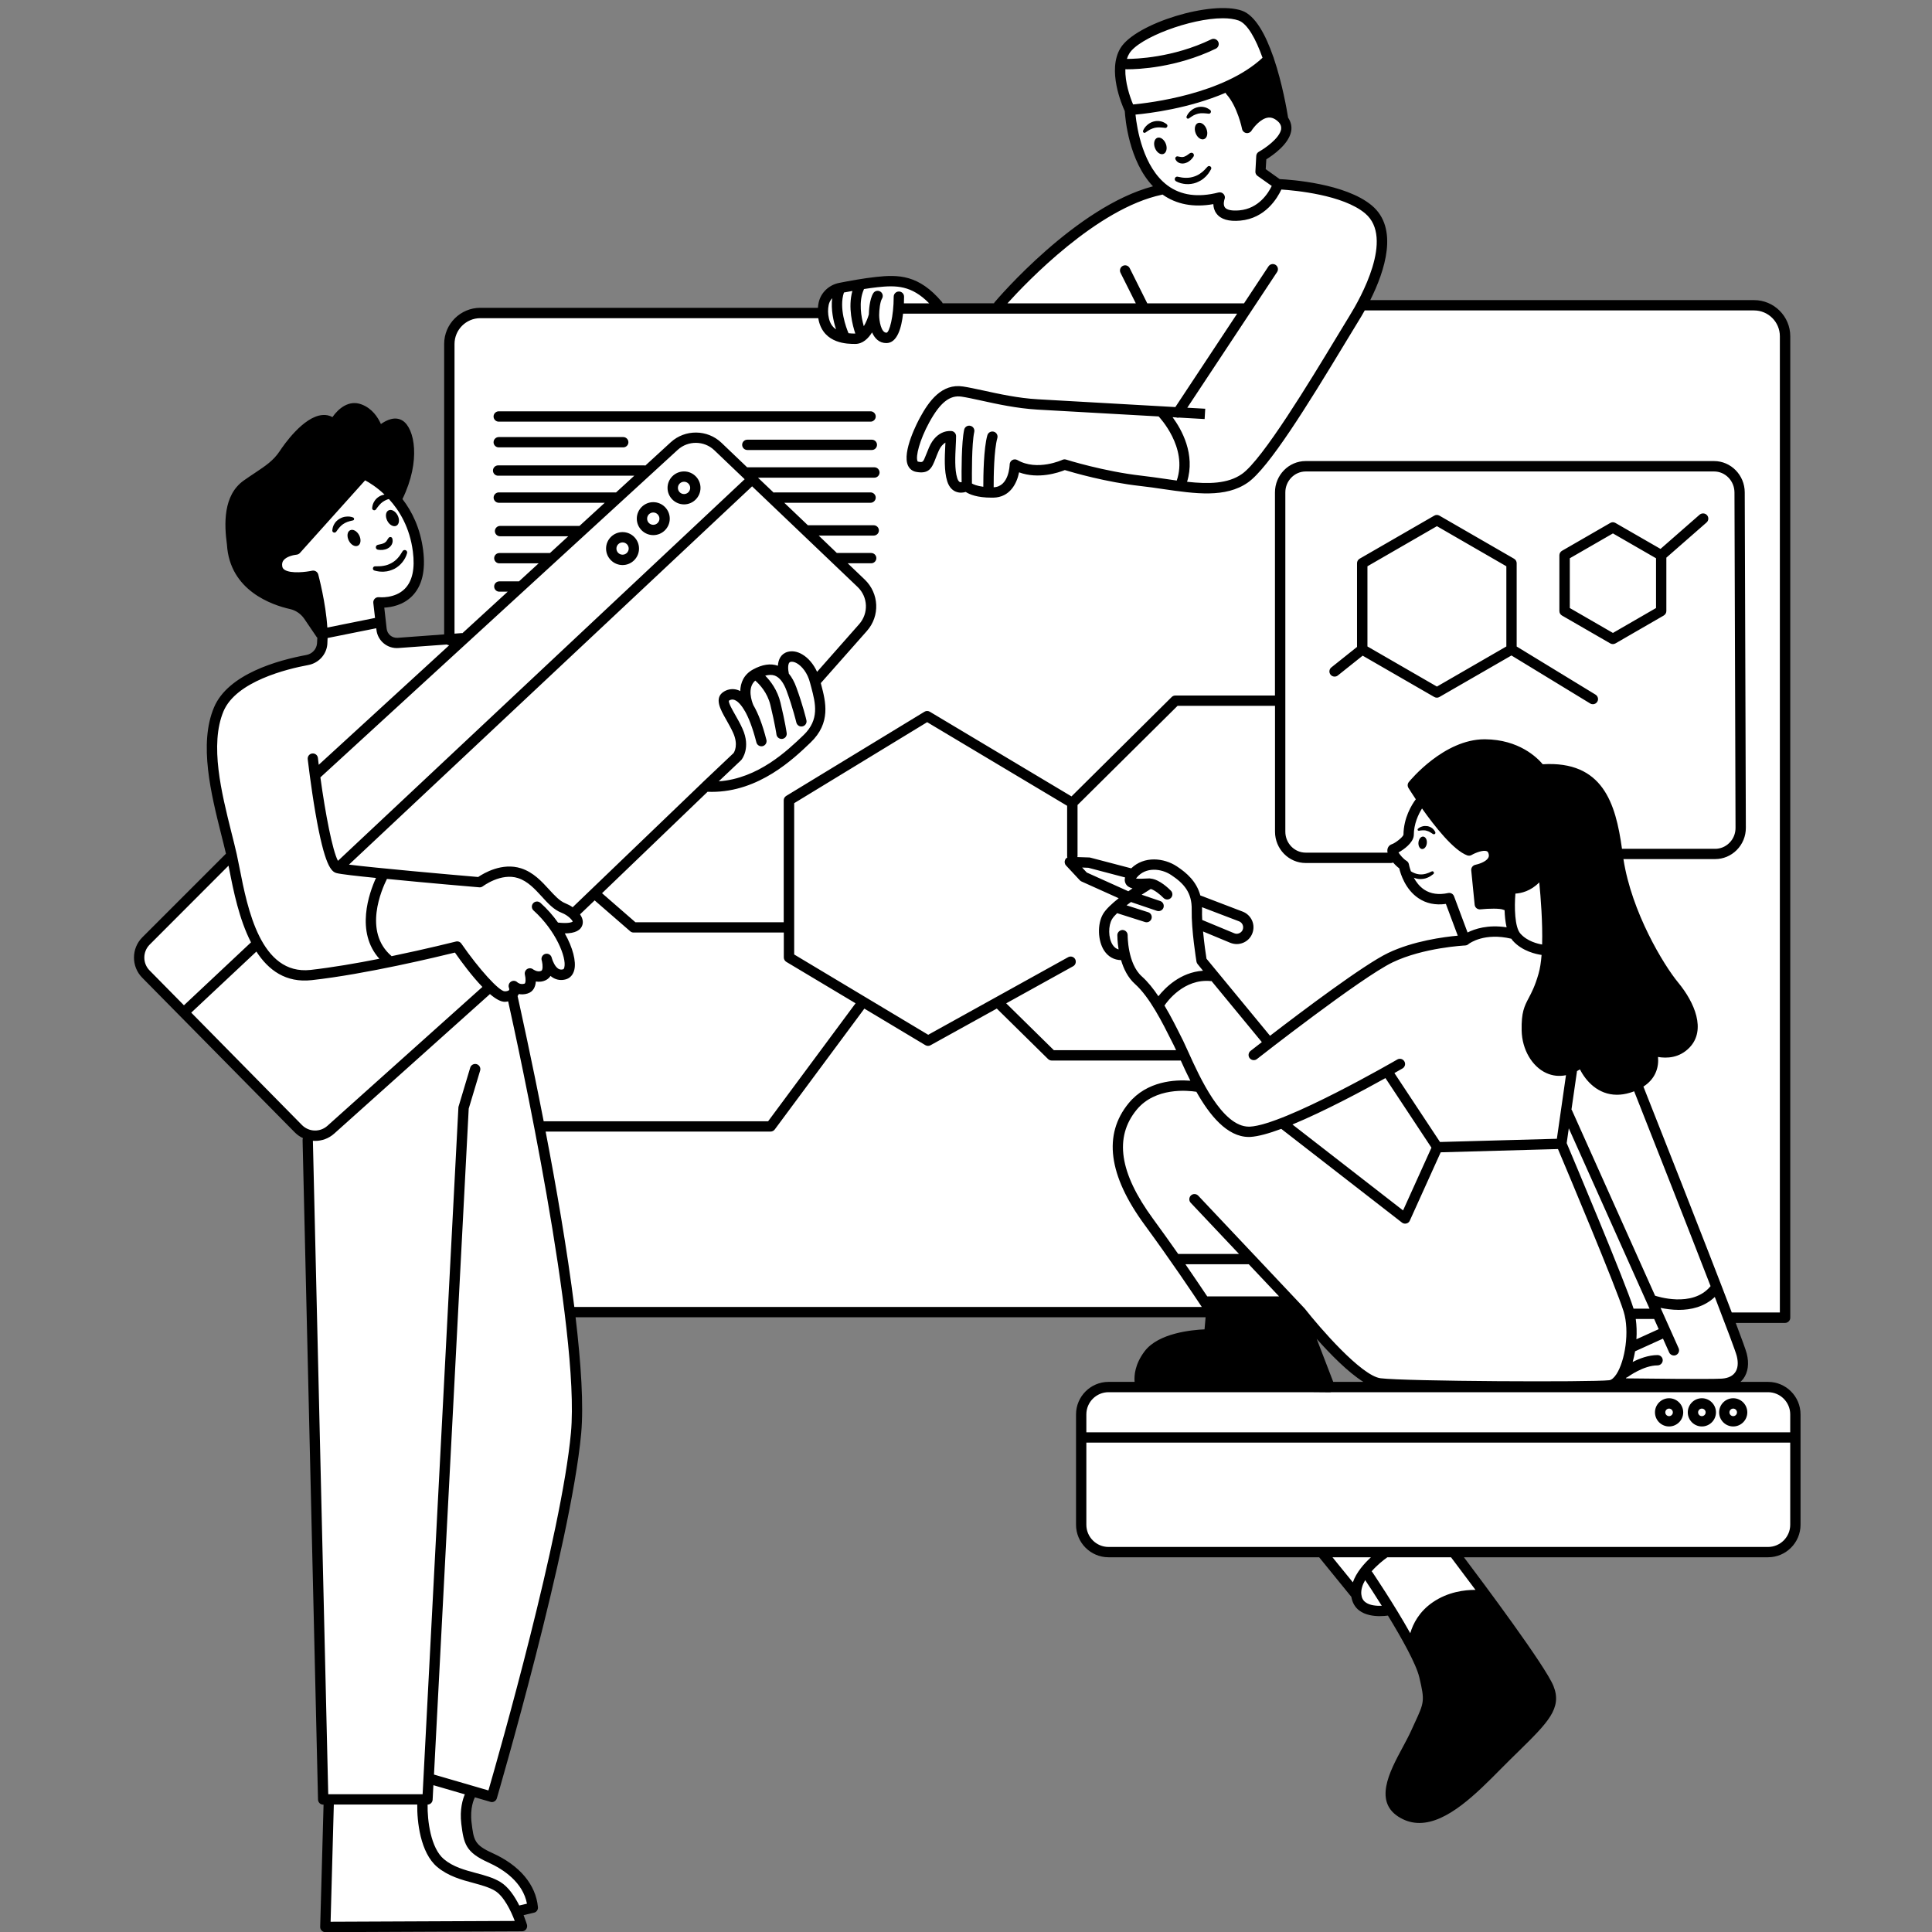 <svg xmlns="http://www.w3.org/2000/svg" xmlns:xlink="http://www.w3.org/1999/xlink" width="200" viewBox="0 0 150 150" height="200" preserveAspectRatio="xMidYMid meet"><rect x="0" y="0" width="150" height="150" fill="#808080" stroke="none"/><defs><clipPath id="0de4e9db5f"><path d="M 16 1 L 139.84 1 L 139.84 150 L 16 150 Z M 16 1 " clip-rule="nonzero"></path></clipPath><clipPath id="b4f1e8d736"><path d="M 10.09 0 L 139.84 0 L 139.84 150 L 10.09 150 Z M 10.09 0 " clip-rule="nonzero"></path></clipPath></defs><path fill="#ffffff" d="M 138.344 24.883 C 138.344 24.535 138.062 24.258 137.719 24.258 L 137.438 24.258 C 137.059 23.887 136.543 23.66 135.977 23.66 L 69.855 24.195 C 69.883 23.988 69.891 23.852 69.891 23.852 L 73.004 23.785 C 73.004 23.785 72.484 22.617 71.059 22.227 C 69.633 21.836 65.09 21.836 64.312 22.809 C 64.312 22.809 63.914 23.52 63.887 24.238 L 61.984 24.254 L 37.855 24.254 C 36.129 24.254 34.73 25.652 34.73 27.379 L 34.73 50.699 L 24.516 60.062 C 24.516 60.062 25.438 64.344 25.684 65.707 C 25.926 67.07 26.559 67.312 26.559 67.312 L 34.73 68.188 L 34.73 68.375 L 29.863 67.828 C 29.863 67.828 28.957 69.969 28.957 71.395 C 28.957 72.82 30.254 74.574 30.254 74.574 L 34.73 73.613 L 34.73 73.652 C 33.402 74.02 30.402 74.824 29.281 74.898 C 27.82 74.996 25.52 76.293 23.312 75.547 C 21.105 74.801 20.035 74.121 19.16 71.395 C 18.281 68.672 17.797 66.82 17.797 66.82 L 11.086 73.543 C 11.086 73.543 10.695 74.711 11.574 75.684 C 12.449 76.656 23.152 87.555 23.152 87.555 C 23.152 87.555 24.031 88.527 25.59 87.75 C 25.922 87.582 26.688 86.984 27.684 86.145 C 26.801 87.152 25.156 88.742 23.836 88.336 L 25.102 139.91 L 32.793 139.812 L 33.184 138.062 L 38.34 139.328 C 38.34 139.328 44.273 117.043 44.566 112.859 C 44.859 108.676 45.148 106.094 44.273 102.105 C 44.262 102.062 44.254 102.008 44.242 101.961 L 101.109 101.961 C 102.141 103.297 104.906 106.77 105.898 107.086 C 107.129 107.477 119.066 107.668 119.066 107.668 L 125.621 107.277 L 126.77 102.672 C 126.82 103.512 126.855 104.926 126.594 105.461 C 126.203 106.238 125.621 107.277 125.621 107.277 L 134.312 107.406 C 134.312 107.406 135.676 106.824 135.414 105.785 C 135.266 105.195 134.664 103.402 134.164 101.957 L 138.348 101.957 L 138.348 24.883 Z M 126.719 102.02 C 126.719 102.02 126.738 102.227 126.758 102.543 L 126.527 101.953 L 128.602 101.953 Z M 21.398 43.961 C 21.594 42.695 22.957 42.598 22.957 42.598 L 28.312 36.855 C 28.312 36.855 31.426 38.945 32.152 40.699 C 32.883 42.449 32.883 44.883 31.91 45.758 C 30.938 46.633 29.234 46.73 29.234 46.73 L 29.578 48.43 L 25.004 49.109 L 24.32 44.633 C 24.32 44.641 21.207 45.227 21.398 43.961 Z M 87.73 8.934 L 95.648 6.922 L 96.816 9.516 L 97.789 9.062 C 97.789 9.062 99.348 8.348 99.801 9.645 C 100.254 10.941 97.727 12.238 97.727 12.238 L 97.855 13.406 L 99.348 14.508 C 99.348 14.508 98.441 16.129 96.43 16.582 C 94.418 17.035 94.289 15.543 94.289 15.543 C 87.73 16.133 87.73 8.934 87.73 8.934 Z M 113.223 120.57 L 118.738 128.684 C 118.738 128.684 117.766 128.293 116.398 129.008 C 115.035 129.723 115.297 131.797 115.297 131.797 C 115.297 131.797 114.129 134.262 112.703 135.816 C 111.277 137.375 110.691 137.699 110.172 137.309 C 109.652 136.918 109.457 135.426 109.457 135.426 L 110.754 132.508 L 110.301 128.68 L 107.875 125.145 C 107.668 125.172 107.223 125.195 106.344 125.113 C 104.98 124.984 105.305 123.426 105.305 123.426 L 102.906 120.828 L 107.512 120.699 Z M 113.223 120.57 " fill-opacity="1" fill-rule="evenodd"></path><g clip-path="url(#0de4e9db5f)"><path fill="#ffffff" d="M 25.004 49.117 L 29.578 48.438 C 29.578 48.438 29.805 49.863 30.844 49.863 C 31.883 49.863 35.902 49.41 35.902 49.41 L 24.746 59.918 C 24.746 59.918 25.133 66.797 25.914 67.188 C 26.691 67.578 29.871 67.836 29.871 67.836 C 29.871 67.836 28.184 70.496 28.832 71.855 C 29.48 73.215 30.258 74.578 30.258 74.578 C 30.258 74.578 25.523 75.941 23.316 75.551 C 21.109 75.16 20.199 74.383 18.641 69.453 C 17.082 64.523 16.176 59.594 16.566 57.777 C 16.957 55.957 17.148 53.754 18.578 52.973 C 20.008 52.191 24.16 51.09 24.16 51.09 C 24.16 51.09 25.719 50.578 25.004 49.117 Z M 25.395 149.535 L 40.477 149.34 L 40.086 148.465 L 41.547 148.074 C 41.547 148.074 40.77 146.129 39.895 145.352 C 39.02 144.574 37.363 143.891 36.488 142.727 C 35.613 141.559 36.391 139.125 36.391 139.125 L 33.18 138.055 L 32.789 139.805 L 25.586 139.805 Z M 139.527 118.625 L 139.527 109.805 C 139.527 108.641 138.582 107.695 137.418 107.695 L 85.879 107.695 C 84.715 107.695 83.77 108.641 83.77 109.805 L 83.77 118.625 C 83.77 119.789 84.715 120.734 85.879 120.734 L 137.418 120.734 C 138.586 120.734 139.527 119.789 139.527 118.625 Z M 96.879 23.852 L 91.82 31.766 L 90.523 32.156 C 90.523 32.156 91.238 33.387 91.887 34.75 C 92.535 36.113 91.691 37.797 91.691 37.797 C 91.691 37.797 92.598 38.25 95.195 37.668 C 97.789 37.086 98.762 35.008 98.762 35.008 C 98.762 35.008 107.129 20.863 107.453 19.695 C 107.777 18.527 107.258 16.516 105.441 15.609 C 103.625 14.703 99.344 14.508 99.344 14.508 C 99.344 14.508 98.242 16 96.426 16.582 C 94.609 17.164 94.738 15.285 94.738 15.285 C 94.738 15.285 94.738 15.285 93.57 15.48 C 92.402 15.676 89.742 14.637 89.742 14.637 C 89.742 14.637 87.73 15.352 85.395 16.844 C 83.055 18.336 77.219 23.848 77.219 23.848 L 96.879 23.848 Z M 86.953 4.652 C 86.953 4.652 87.277 7.699 87.668 8.48 C 88.055 9.262 95.711 6.73 97.266 5.625 C 98.824 4.523 98.238 3.742 98.238 3.742 L 96.551 1.277 C 96.555 1.277 89.875 0.242 86.953 4.652 Z M 61.266 62.32 L 61.523 74.383 L 72.031 80.738 L 83.188 74.641 L 83.188 62.316 L 71.902 55.438 Z M 121.594 43.117 L 121.465 47.008 L 125.355 49.73 L 128.859 47.266 L 128.988 42.855 L 125.355 40.91 Z M 121.594 43.117 " fill-opacity="1" fill-rule="evenodd"></path></g><path fill="#000000" d="M 31.719 34.719 C 32.109 36.859 30.844 38.609 30.844 38.609 L 28.312 36.859 L 22.957 42.602 C 22.957 42.602 21.305 42.602 21.398 43.965 C 21.496 45.328 24.32 44.645 24.32 44.645 L 24.902 46.785 C 24.902 46.785 25.484 50.676 24.609 48.828 C 23.734 46.98 23.637 47.758 21.98 46.883 C 20.328 46.008 19.062 44.84 18.188 43.188 C 17.309 41.535 18.285 38.422 18.285 38.422 C 18.285 38.422 19.746 37.254 21.008 36.281 C 22.27 35.309 23.148 33.555 24.219 32.973 C 25.289 32.387 25.969 32.777 25.969 32.777 C 25.969 32.777 26.551 31.703 27.816 31.898 C 29.082 32.094 29.664 33.262 29.664 33.262 C 30.258 32.578 31.328 32.578 31.719 34.719 Z M 99.344 8.934 C 100.121 9.453 98.566 4.781 98.566 4.781 L 95.129 6.727 L 96.816 9.516 C 96.812 9.516 98.566 8.414 99.344 8.934 Z M 130.676 77.305 C 129.637 75.617 127.238 72.57 126.523 70.105 C 125.809 67.641 125.422 64.398 124.902 62.906 C 124.383 61.414 122.695 59.336 119.973 59.66 C 119.973 59.66 114 54.73 109.914 61.281 C 109.914 61.281 112.832 65.824 113.934 65.891 C 115.035 65.957 115.621 65.566 115.879 66.086 C 116.141 66.605 114.711 67.512 114.711 67.512 L 114.973 70.172 L 116.984 70.172 L 117.504 69.133 C 117.504 69.133 119.711 68.355 119.902 67.77 C 119.902 67.77 120.484 71.922 120.227 73.996 C 119.969 76.07 118.93 77.109 118.734 78.277 C 118.539 79.445 118.539 82.625 120.227 82.816 C 121.914 83.012 122.625 82.363 122.625 82.363 C 122.625 82.363 123.922 85.348 126.387 84.57 C 128.852 83.793 128.27 81.523 128.27 81.523 C 128.27 81.523 128.789 82.625 130.344 81.266 C 131.898 79.906 131.715 78.992 130.676 77.305 Z M 93.895 101.047 L 93.766 103.641 C 93.766 103.641 88.574 103.445 88.25 107.145 C 88.25 107.273 90.328 107.598 92.273 107.727 C 94.219 107.855 103.301 107.727 103.301 107.727 L 100.707 101.242 Z M 115.688 123.848 C 110.336 123.168 109.656 127.742 109.656 127.742 C 109.656 127.742 110.922 129.688 110.824 131.633 C 110.727 133.578 109.461 135.426 109.461 135.426 L 109.742 137.172 C 109.547 136.66 109.527 136.008 109.527 136.008 C 109.527 136.008 108.488 137.371 108.102 138.926 C 107.711 140.484 108.879 141.133 110.824 141.066 C 112.77 141 115.172 138.277 115.172 138.277 L 120.555 132.051 C 120.555 132.051 119.84 130.301 119.453 129.652 Z M 115.688 123.848 " fill-opacity="1" fill-rule="evenodd"></path><g clip-path="url(#b4f1e8d736)"><path fill="#000000" d="M 38.32 32.336 C 38.32 32.117 38.504 31.934 38.723 31.934 L 67.59 31.934 C 67.809 31.934 67.992 32.117 67.992 32.336 C 67.992 32.555 67.809 32.738 67.59 32.738 L 38.723 32.738 C 38.5 32.738 38.32 32.555 38.32 32.336 Z M 38.723 34.734 L 48.387 34.734 C 48.609 34.734 48.789 34.555 48.789 34.336 C 48.789 34.113 48.609 33.934 48.387 33.934 L 38.723 33.934 C 38.504 33.934 38.32 34.113 38.32 34.336 C 38.32 34.555 38.5 34.734 38.723 34.734 Z M 67.691 34.137 L 58.023 34.137 C 57.801 34.137 57.621 34.316 57.621 34.535 C 57.621 34.758 57.801 34.938 58.023 34.938 L 67.691 34.938 C 67.91 34.938 68.09 34.758 68.09 34.535 C 68.09 34.316 67.91 34.137 67.691 34.137 Z M 139.793 109.812 L 139.793 118.383 C 139.793 119.773 138.66 120.906 137.27 120.906 L 113.66 120.906 C 115.176 122.918 120.004 129.375 120.613 130.906 C 121.305 132.629 120.164 133.75 117.895 135.98 C 117.477 136.387 117.02 136.836 116.527 137.336 C 114.637 139.246 112.371 141.535 110.199 141.535 C 109.707 141.535 109.223 141.418 108.746 141.152 C 106.598 139.961 107.867 137.586 108.891 135.684 C 109.145 135.211 109.387 134.762 109.578 134.336 L 109.832 133.781 C 110.582 132.16 110.625 132.062 110.199 130.242 C 109.953 129.18 108.805 127.152 107.758 125.434 C 107.602 125.453 107.379 125.477 107.125 125.477 C 106.629 125.477 106.004 125.391 105.535 125.043 C 105.199 124.789 104.992 124.422 104.918 123.98 L 102.418 120.906 L 86.066 120.906 C 84.676 120.906 83.543 119.773 83.543 118.383 L 83.543 109.812 C 83.543 108.422 84.676 107.289 86.066 107.289 L 88.09 107.289 C 88.047 106.801 88.113 105.91 88.867 104.914 C 89.941 103.492 92.543 103.254 93.52 103.211 L 93.602 102.273 L 44.688 102.273 C 45.113 105.879 45.324 109.105 45.121 111.312 C 44.324 119.953 38.629 139.426 38.574 139.625 C 38.52 139.797 38.359 139.914 38.188 139.914 C 38.152 139.914 38.113 139.91 38.078 139.895 L 36.871 139.543 C 36.805 139.672 36.473 140.375 36.613 141.512 C 36.781 142.871 36.824 143.234 38.23 143.871 C 40.348 144.828 41.602 146.32 41.766 148.074 C 41.785 148.273 41.656 148.457 41.461 148.5 L 40.652 148.691 C 40.812 149.102 40.902 149.398 40.914 149.434 C 40.945 149.555 40.922 149.684 40.848 149.785 C 40.773 149.887 40.656 149.945 40.527 149.945 L 25.262 150.012 C 25.152 150.012 25.047 149.969 24.973 149.887 C 24.898 149.812 24.855 149.707 24.859 149.598 L 25.121 140.113 L 25.094 140.113 C 24.875 140.113 24.699 139.938 24.691 139.723 L 23.492 88.52 C 23.492 88.465 23.504 88.414 23.52 88.363 C 23.289 88.258 23.074 88.105 22.887 87.918 L 11.043 75.91 C 10.184 75.043 10.191 73.633 11.051 72.773 L 17.543 66.281 C 17.434 65.809 17.309 65.316 17.18 64.805 C 16.395 61.668 15.414 57.758 16.617 54.918 C 17.707 52.332 21.578 51.258 23.789 50.852 C 24.238 50.766 24.578 50.402 24.613 49.957 C 24.625 49.816 24.633 49.668 24.637 49.516 C 24.617 49.496 24.605 49.484 24.59 49.465 L 23.629 48.051 C 23.363 47.66 22.969 47.391 22.527 47.289 C 21.125 46.977 17.84 45.863 17.621 42.293 C 17.406 40.723 17.305 38.457 18.922 37.309 C 19.227 37.094 19.512 36.902 19.777 36.727 C 20.621 36.164 21.23 35.762 21.723 35.016 C 22.016 34.57 23.547 32.344 25.031 32.223 C 25.312 32.195 25.574 32.254 25.812 32.383 C 26.273 31.723 27.082 31.031 28.059 31.395 C 28.895 31.703 29.344 32.406 29.574 32.922 C 30.016 32.609 30.688 32.289 31.27 32.668 C 32.184 33.262 32.699 35.766 31.246 38.746 C 31.984 39.703 32.633 41.004 32.852 42.715 C 33.055 44.305 32.766 45.504 31.996 46.281 C 31.301 46.984 30.391 47.148 29.836 47.176 L 30.02 48.812 C 30.07 49.238 30.434 49.547 30.875 49.52 L 34.484 49.254 L 34.484 26.703 C 34.484 25.156 35.746 23.898 37.293 23.898 L 63.504 23.898 C 63.512 23.766 63.531 23.629 63.559 23.496 C 63.723 22.73 64.348 22.125 65.148 21.965 C 65.938 21.809 67.078 21.602 68.023 21.5 C 69.758 21.312 71.34 21.328 73.125 23.438 C 73.152 23.469 73.172 23.508 73.188 23.547 L 77.176 23.547 C 77.188 23.523 77.195 23.492 77.215 23.473 C 77.477 23.164 83.543 16.047 89.516 14.465 C 87.637 12.488 87.363 9.211 87.328 8.629 C 87.102 8.141 85.945 5.438 87 3.723 C 88.176 1.812 94.078 0.004 96.43 0.832 C 97.473 1.203 98.277 2.734 98.852 4.395 C 98.871 4.434 98.887 4.473 98.895 4.516 C 99.562 6.477 99.918 8.578 100.008 9.133 C 100.23 9.469 100.316 9.832 100.242 10.207 C 100.043 11.219 98.812 12.062 98.316 12.371 L 98.27 13.133 L 99.355 13.906 C 100.148 13.945 104.461 14.23 106.516 15.961 C 108.602 17.719 107.531 21.012 106.387 23.301 L 136.188 23.301 C 137.734 23.301 138.996 24.562 138.996 26.109 L 138.996 102.309 C 138.996 102.527 138.812 102.711 138.594 102.711 L 134.762 102.711 C 135.234 103.961 135.551 104.828 135.613 105.078 C 135.816 105.859 135.719 106.543 135.352 107.047 C 135.285 107.137 135.207 107.215 135.129 107.289 L 137.27 107.289 C 138.664 107.289 139.793 108.422 139.793 109.812 Z M 105.852 107.289 C 104.652 106.539 103.27 105.121 102.227 103.949 L 103.512 107.289 Z M 93.73 100.652 L 99.309 100.652 L 96.953 98.156 L 92.035 98.156 C 92.738 99.172 93.32 100.043 93.73 100.652 Z M 101.281 101.578 C 101.285 101.582 101.289 101.59 101.293 101.598 C 101.297 101.602 101.305 101.605 101.305 101.605 C 102.434 103.043 105.688 106.82 107.191 107.008 C 109.129 107.25 123.562 107.32 124.945 107.16 C 125.121 107.137 125.316 106.969 125.5 106.688 C 126.16 105.676 126.539 103.379 126.059 101.824 C 125.477 99.941 121.648 90.836 120.961 89.211 L 111.855 89.465 L 109.457 94.77 C 109.41 94.883 109.309 94.965 109.191 94.992 C 109.16 95 109.129 95.004 109.094 95.004 C 109.004 95.004 108.918 94.977 108.844 94.918 L 99.477 87.645 C 98.512 88.004 97.668 88.238 97.078 88.27 C 97.035 88.273 96.996 88.273 96.957 88.273 C 95.266 88.273 93.902 86.566 92.887 84.766 C 92.215 84.66 89.699 84.402 88.25 86.16 C 86.496 88.297 86.91 91.062 89.516 94.621 C 90.219 95.578 90.879 96.508 91.473 97.355 L 96.195 97.355 L 92.445 93.383 C 92.293 93.223 92.305 92.969 92.465 92.812 C 92.625 92.664 92.879 92.672 93.031 92.832 L 97.383 97.445 C 97.414 97.469 97.441 97.496 97.465 97.531 Z M 83.316 75.02 L 78.121 77.898 L 81.82 81.535 L 91.312 81.535 C 91.246 81.387 91.184 81.258 91.129 81.148 L 91.023 80.938 C 90.242 79.375 89.273 77.434 88.121 76.398 C 87.562 75.898 87.234 75.207 87.039 74.543 C 86.5 74.535 86.043 74.281 85.73 73.812 C 85.227 73.047 85.184 71.742 85.641 70.961 C 85.859 70.59 86.332 70.152 86.855 69.738 L 83.969 68.438 C 83.922 68.418 83.879 68.387 83.84 68.348 L 82.766 67.195 C 82.656 67.078 82.629 66.902 82.695 66.758 C 82.73 66.676 82.797 66.613 82.871 66.574 C 82.859 66.543 82.852 66.508 82.852 66.469 L 82.852 62.562 L 71.984 56.07 L 61.66 62.359 L 61.66 74.105 L 72.066 80.34 L 82.93 74.316 C 83.125 74.207 83.371 74.277 83.477 74.473 C 83.578 74.668 83.512 74.914 83.316 75.02 Z M 42.211 87.055 L 59.637 87.055 L 66.426 77.895 L 61.051 74.68 C 60.93 74.605 60.855 74.477 60.855 74.336 L 60.855 72.402 L 49.191 72.402 C 49.094 72.402 49 72.367 48.93 72.305 L 46.168 69.906 L 45.035 70.988 C 45.207 71.242 45.293 71.512 45.227 71.773 C 45.109 72.234 44.648 72.465 43.852 72.469 C 44.477 73.582 44.746 74.648 44.59 75.297 C 44.496 75.684 44.258 75.949 43.918 76.039 C 43.574 76.133 43.234 76.086 42.941 75.914 C 42.871 75.871 42.805 75.824 42.742 75.77 C 42.664 75.895 42.551 76.004 42.402 76.086 C 42.129 76.227 41.855 76.246 41.602 76.203 C 41.574 76.605 41.41 77 40.957 77.137 C 40.707 77.215 40.473 77.215 40.273 77.176 C 40.262 77.215 40.238 77.25 40.219 77.289 C 40.207 77.305 40.195 77.316 40.184 77.328 C 40.398 78.316 41.262 82.176 42.211 87.055 Z M 39.473 76.91 C 39.488 76.895 39.508 76.879 39.527 76.867 C 39.551 76.824 39.527 76.73 39.52 76.711 C 39.445 76.535 39.504 76.328 39.664 76.219 C 39.824 76.113 40.035 76.133 40.172 76.27 C 40.191 76.285 40.398 76.469 40.723 76.371 C 40.824 76.34 40.828 75.957 40.754 75.684 C 40.711 75.516 40.777 75.34 40.918 75.242 C 41.062 75.148 41.25 75.152 41.387 75.258 C 41.387 75.258 41.742 75.52 42.031 75.371 C 42.148 75.309 42.148 74.938 42.078 74.633 C 42.062 74.59 42.055 74.559 42.051 74.539 C 42.004 74.328 42.129 74.117 42.34 74.059 C 42.547 74.004 42.766 74.121 42.828 74.332 C 42.828 74.344 42.84 74.375 42.852 74.414 C 42.914 74.625 43.09 75.059 43.359 75.219 C 43.465 75.281 43.578 75.293 43.715 75.258 C 43.738 75.25 43.781 75.242 43.816 75.102 C 43.996 74.344 43.156 72.25 41.426 70.691 C 41.262 70.543 41.246 70.289 41.398 70.125 C 41.543 69.961 41.797 69.949 41.961 70.098 C 42.488 70.57 42.945 71.094 43.324 71.629 C 44.266 71.734 44.461 71.555 44.465 71.551 C 44.453 71.473 44.156 71.086 43.602 70.867 C 42.992 70.633 42.535 70.129 42.051 69.594 C 41.52 69.016 40.973 68.418 40.223 68.176 C 38.898 67.746 37.504 68.801 37.488 68.812 C 37.406 68.871 37.309 68.902 37.211 68.891 C 36.953 68.871 33.141 68.547 30.043 68.238 C 29.641 69.043 28.184 72.328 30.387 74.219 C 30.395 74.227 30.395 74.234 30.398 74.238 C 33.156 73.668 35.355 73.109 35.395 73.102 C 35.555 73.059 35.727 73.125 35.82 73.262 C 37.184 75.234 38.754 76.965 39.188 76.965 C 39.336 76.965 39.422 76.938 39.473 76.91 Z M 24.875 60.355 C 25.266 63.207 25.812 66.027 26.238 66.836 L 57.816 37.207 L 55.457 34.953 C 54.668 34.203 53.418 34.191 52.617 34.926 Z M 27.094 67.129 C 29.184 67.391 34.684 67.883 37.125 68.09 C 37.562 67.793 38.988 66.945 40.461 67.418 C 41.414 67.727 42.062 68.438 42.633 69.062 C 43.055 69.523 43.453 69.957 43.887 70.129 C 44.09 70.211 44.285 70.312 44.461 70.438 L 54.516 60.781 C 54.516 60.781 54.516 60.781 54.516 60.777 L 56.953 58.469 C 57.016 58.379 57.34 57.828 56.922 56.898 C 56.762 56.543 56.57 56.211 56.387 55.883 C 55.93 55.082 55.41 54.172 56.215 53.688 C 56.57 53.477 56.98 53.445 57.363 53.602 C 57.402 53.617 57.438 53.637 57.473 53.656 C 57.492 53.023 57.734 52.379 58.461 51.98 C 59.18 51.586 59.828 51.488 60.395 51.688 C 60.426 51.223 60.617 50.766 61.145 50.613 C 61.496 50.512 61.898 50.578 62.277 50.801 C 62.758 51.078 63.164 51.566 63.438 52.16 L 66.707 48.457 C 67.449 47.613 67.395 46.348 66.586 45.574 L 58.387 37.754 C 58.379 37.766 58.375 37.777 58.363 37.789 Z M 57.566 58.988 C 57.555 59.004 57.543 59.012 57.531 59.027 L 55.801 60.664 C 58.867 60.441 61.117 58.289 62.379 57.082 C 63.645 55.871 63.312 54.605 62.992 53.383 C 62.957 53.262 62.93 53.148 62.898 53.035 C 62.699 52.223 62.238 51.711 61.879 51.504 C 61.688 51.391 61.504 51.352 61.367 51.391 C 61.121 51.461 61.191 52.062 61.242 52.273 C 61.246 52.281 61.242 52.289 61.242 52.297 C 61.473 52.574 61.672 52.934 61.828 53.367 C 62.332 54.742 62.602 55.867 62.609 55.914 C 62.664 56.129 62.527 56.348 62.309 56.395 C 62.277 56.402 62.246 56.406 62.219 56.406 C 62.039 56.406 61.875 56.281 61.828 56.094 C 61.824 56.086 61.562 54.965 61.074 53.641 C 60.84 52.996 60.527 52.594 60.152 52.453 C 59.938 52.375 59.688 52.387 59.41 52.457 C 59.824 52.875 60.363 53.574 60.598 54.562 C 60.969 56.113 61.074 56.887 61.078 56.918 C 61.109 57.137 60.957 57.34 60.738 57.367 C 60.719 57.371 60.703 57.371 60.684 57.371 C 60.484 57.371 60.312 57.223 60.285 57.027 C 60.285 57.02 60.176 56.254 59.816 54.75 C 59.582 53.766 58.961 53.121 58.637 52.84 C 57.984 53.41 58.375 54.473 58.488 54.742 C 58.871 55.391 59.211 56.289 59.504 57.441 C 59.559 57.656 59.43 57.875 59.215 57.93 C 58.996 57.984 58.781 57.852 58.727 57.641 C 58.422 56.449 58.109 55.688 57.828 55.199 C 57.816 55.184 57.801 55.176 57.797 55.156 C 57.789 55.141 57.781 55.121 57.77 55.105 C 57.457 54.59 57.195 54.41 57.051 54.352 C 56.898 54.289 56.758 54.301 56.621 54.383 C 56.594 54.398 56.594 54.402 56.594 54.402 C 56.535 54.547 56.875 55.137 57.074 55.488 C 57.258 55.812 57.473 56.184 57.645 56.574 C 58.316 58.047 57.598 58.953 57.566 58.988 Z M 98.992 64.57 L 98.992 54.801 L 91.426 54.801 L 83.66 62.5 L 83.66 66.469 C 83.66 66.496 83.648 66.52 83.645 66.543 L 84.582 66.574 C 84.613 66.574 84.641 66.582 84.668 66.59 L 87.828 67.418 C 88.824 66.445 90.363 66.594 91.379 67.27 C 92.137 67.773 92.898 68.43 93.195 69.527 C 93.199 69.527 93.207 69.527 93.211 69.527 L 96.48 70.777 C 96.809 70.902 97.066 71.152 97.211 71.473 C 97.352 71.793 97.355 72.148 97.227 72.477 C 97.098 72.805 96.848 73.059 96.523 73.195 C 96.359 73.262 96.188 73.297 96.016 73.297 C 95.848 73.297 95.68 73.262 95.52 73.199 L 93.406 72.32 C 93.492 73.262 93.625 74.141 93.672 74.434 L 98.605 80.418 C 101.078 78.516 105.898 74.887 107.766 73.992 C 109.727 73.051 112.117 72.742 113.18 72.645 L 112.258 70.18 C 111.445 70.293 110.727 70.145 110.125 69.734 C 109.117 69.059 108.742 67.867 108.637 67.418 C 108.477 67.301 108.309 67.141 108.16 66.965 C 108.109 66.992 108.055 67.004 107.992 67.004 L 101.379 67.004 C 100.062 67.004 98.992 65.914 98.992 64.57 Z M 127.91 81.219 C 128.027 81.102 128.203 81.07 128.352 81.137 C 128.406 81.16 129.715 81.703 130.602 80.777 C 131.535 79.801 130.742 78.09 129.68 76.809 C 128.461 75.336 125.754 70.859 125.191 66.453 C 124.637 62.121 123.586 59.832 119.617 60.152 C 119.477 60.16 119.336 60.098 119.258 59.98 C 119.207 59.91 118.023 58.23 115.285 58.203 C 115.273 58.203 115.262 58.203 115.254 58.203 C 112.934 58.203 110.816 60.32 110.188 61.012 C 111.02 62.316 112.91 65.008 114.035 65.594 C 114.387 65.418 115.145 65.113 115.723 65.344 C 115.938 65.434 116.215 65.625 116.336 66.062 C 116.434 66.414 116.395 66.758 116.207 67.047 C 115.934 67.484 115.406 67.723 115.051 67.84 L 115.242 69.77 C 115.688 69.738 116.359 69.719 116.816 69.828 C 116.836 69.367 116.875 69.023 116.887 68.922 C 116.898 68.816 116.953 68.715 117.047 68.648 C 117.133 68.582 117.246 68.555 117.352 68.574 C 117.402 68.582 118.594 68.75 119.434 67.258 C 119.516 67.105 119.688 67.027 119.859 67.059 C 120.031 67.09 120.16 67.227 120.18 67.398 C 120.211 67.641 120.934 73.309 120.219 75.812 C 119.918 76.855 119.629 77.406 119.395 77.844 C 119.09 78.426 118.902 78.77 118.934 79.992 C 118.957 81.137 119.551 82.199 120.375 82.578 C 121.051 82.887 121.812 82.719 122.574 82.094 C 122.648 82.031 122.738 82 122.828 82 C 122.867 82 122.902 82.008 122.941 82.016 C 123.066 82.055 123.168 82.148 123.211 82.273 C 123.246 82.375 124.078 84.742 126.312 84.066 C 127.059 83.84 127.555 83.484 127.781 83.004 C 128.09 82.355 127.812 81.66 127.809 81.652 C 127.762 81.508 127.797 81.332 127.91 81.219 Z M 121.637 88.75 C 122.121 89.902 126.203 99.574 126.824 101.586 C 126.824 101.594 126.828 101.598 126.828 101.605 L 128.07 101.605 L 121.801 87.602 Z M 127.051 103.98 L 128.781 103.195 L 128.43 102.406 L 127 102.406 C 127.07 102.906 127.086 103.441 127.051 103.98 Z M 128.5 100.598 C 128.574 100.621 131.402 101.582 132.809 99.855 C 131.047 95.305 128.535 88.922 126.875 84.727 C 126.773 84.766 126.668 84.805 126.559 84.836 C 126.195 84.949 125.855 84.996 125.539 84.996 C 124.066 84.996 123.121 83.926 122.668 83.027 C 122.59 83.074 122.512 83.117 122.438 83.16 C 122.438 83.16 122.438 83.164 122.438 83.164 L 122.008 86.145 C 122.02 86.164 122.043 86.184 122.051 86.211 Z M 116.973 71.996 C 116.875 71.574 116.828 71.109 116.816 70.664 C 116.785 70.66 116.754 70.648 116.723 70.633 C 116.477 70.52 115.602 70.531 114.938 70.602 C 114.832 70.613 114.723 70.582 114.641 70.516 C 114.555 70.449 114.504 70.352 114.492 70.242 L 114.227 67.578 C 114.207 67.367 114.352 67.18 114.555 67.141 C 114.746 67.105 115.348 66.93 115.539 66.617 C 115.602 66.516 115.613 66.414 115.574 66.277 C 115.531 66.125 115.461 66.098 115.43 66.086 C 115.168 65.977 114.578 66.195 114.258 66.379 C 114.16 66.441 114.031 66.449 113.922 66.414 C 112.859 66.027 111.398 64.172 110.406 62.77 C 110.133 63.207 109.766 63.953 109.766 64.855 C 109.766 64.867 109.766 64.887 109.762 64.898 C 109.699 65.438 109.012 65.949 108.578 66.184 C 108.703 66.383 108.957 66.688 109.195 66.832 C 109.297 66.891 109.367 66.992 109.387 67.105 C 109.387 67.109 109.43 67.34 109.543 67.648 C 109.625 67.703 109.715 67.75 109.809 67.785 C 109.949 67.844 110.098 67.879 110.246 67.887 C 110.547 67.91 110.848 67.812 111.145 67.664 L 111.152 67.66 C 111.211 67.629 111.285 67.652 111.316 67.711 C 111.344 67.766 111.328 67.828 111.285 67.863 C 111.141 67.977 110.984 68.086 110.805 68.152 C 110.625 68.23 110.426 68.25 110.23 68.25 C 110.07 68.242 109.914 68.203 109.77 68.145 C 109.949 68.48 110.207 68.824 110.574 69.07 C 111.074 69.402 111.695 69.492 112.43 69.336 C 112.625 69.293 112.82 69.398 112.891 69.586 L 113.941 72.398 C 114.484 72.125 115.516 71.77 116.973 71.996 Z M 118.043 72.484 C 118.578 73.09 119.402 73.277 119.73 73.332 C 119.777 71.633 119.621 69.668 119.508 68.508 C 118.836 69.191 118.105 69.352 117.656 69.379 C 117.566 70.449 117.602 71.992 118.043 72.484 Z M 133.164 65.902 C 133.578 65.902 133.973 65.738 134.27 65.438 C 134.582 65.129 134.75 64.711 134.746 64.27 L 134.664 38.23 C 134.66 37.332 133.949 36.605 133.082 36.605 L 101.375 36.605 C 100.504 36.605 99.793 37.336 99.793 38.23 L 99.793 64.57 C 99.793 65.473 100.504 66.199 101.375 66.199 L 107.73 66.199 C 107.715 66.125 107.707 66.055 107.715 65.984 C 107.738 65.773 107.867 65.609 108.066 65.543 C 108.336 65.453 108.91 65.004 108.965 64.812 C 108.977 63.508 109.59 62.5 109.922 62.055 C 109.629 61.617 109.422 61.289 109.355 61.18 C 109.262 61.031 109.273 60.848 109.383 60.715 C 109.492 60.578 112.117 57.398 115.258 57.398 C 115.27 57.398 115.281 57.398 115.297 57.398 C 117.93 57.418 119.344 58.816 119.777 59.336 C 124.441 59.055 125.438 62.355 125.93 65.898 L 133.164 65.898 Z M 93.402 75.367 L 92.984 74.855 C 92.938 74.801 92.91 74.738 92.895 74.668 C 92.879 74.566 92.492 72.215 92.523 70.629 C 92.551 69.293 91.91 68.586 90.934 67.938 C 90.148 67.414 88.945 67.301 88.266 68.125 C 88.238 68.156 88.219 68.188 88.199 68.211 C 88.41 68.238 88.766 68.223 88.938 68.211 C 89.062 68.203 89.172 68.199 89.258 68.199 C 89.289 68.199 89.32 68.211 89.355 68.215 C 90.035 68.285 90.766 69.008 90.914 69.16 C 91.066 69.32 91.059 69.574 90.902 69.723 C 90.742 69.879 90.492 69.875 90.332 69.715 C 90.074 69.445 89.617 69.09 89.344 69.02 C 89.156 69.137 88.906 69.289 88.637 69.465 L 90.082 69.957 C 90.293 70.027 90.402 70.258 90.332 70.469 C 90.277 70.633 90.121 70.738 89.953 70.738 C 89.91 70.738 89.867 70.73 89.824 70.719 L 87.859 70.051 C 87.844 70.047 87.832 70.035 87.816 70.027 C 87.699 70.113 87.578 70.203 87.465 70.289 L 89.141 70.824 C 89.355 70.891 89.469 71.117 89.402 71.324 C 89.348 71.496 89.191 71.605 89.02 71.605 C 88.977 71.605 88.938 71.598 88.898 71.586 L 86.734 70.898 C 86.555 71.07 86.41 71.234 86.332 71.375 C 86.051 71.852 86.02 72.809 86.398 73.375 C 86.52 73.555 86.668 73.664 86.848 73.715 C 86.75 73.102 86.75 72.645 86.75 72.598 C 86.754 72.379 86.945 72.207 87.152 72.203 C 87.375 72.207 87.551 72.387 87.551 72.609 C 87.551 72.629 87.535 74.809 88.648 75.805 C 89.113 76.219 89.543 76.758 89.938 77.348 C 90.434 76.723 91.621 75.484 93.402 75.367 Z M 87.598 69.203 C 87.711 69.121 87.82 69.043 87.926 68.973 C 87.691 68.914 87.496 68.805 87.391 68.594 C 87.309 68.434 87.312 68.27 87.352 68.125 L 84.504 67.375 L 84.016 67.355 L 84.375 67.742 L 87.574 69.184 C 87.586 69.191 87.594 69.199 87.598 69.203 Z M 93.34 71.426 L 95.824 72.457 C 95.949 72.512 96.086 72.512 96.211 72.457 C 96.336 72.406 96.434 72.309 96.484 72.184 C 96.531 72.059 96.531 71.922 96.477 71.797 C 96.422 71.672 96.324 71.578 96.199 71.531 L 93.324 70.434 C 93.328 70.504 93.328 70.57 93.328 70.648 C 93.32 70.891 93.324 71.152 93.34 71.426 Z M 92.273 81.703 C 93.121 83.582 94.871 87.469 96.957 87.473 C 96.984 87.473 97.012 87.473 97.039 87.473 C 99.711 87.344 108.402 82.309 108.488 82.258 C 108.68 82.148 108.926 82.215 109.035 82.406 C 109.148 82.598 109.082 82.84 108.891 82.953 C 108.836 82.984 108.609 83.113 108.262 83.312 L 111.801 88.664 L 120.875 88.414 L 121.582 83.477 C 121.059 83.586 120.539 83.531 120.051 83.309 C 118.941 82.801 118.172 81.477 118.141 80.016 C 118.109 78.582 118.355 78.117 118.695 77.473 C 118.91 77.062 119.18 76.559 119.453 75.598 C 119.57 75.195 119.645 74.695 119.688 74.141 C 119.32 74.09 118.195 73.875 117.441 73.023 C 117.406 72.98 117.375 72.934 117.34 72.883 C 115.262 72.387 114.113 73.223 114.027 73.289 C 113.957 73.359 113.863 73.398 113.762 73.406 C 113.73 73.406 110.512 73.566 108.117 74.719 C 105.684 75.887 97.668 82.16 97.59 82.223 C 97.516 82.281 97.43 82.309 97.34 82.309 C 97.223 82.309 97.105 82.258 97.023 82.156 C 96.887 81.98 96.918 81.73 97.094 81.59 C 97.156 81.543 97.473 81.289 97.969 80.91 L 94.062 76.168 C 94.043 76.168 94.031 76.176 94.008 76.172 C 91.918 75.961 90.605 77.777 90.41 78.07 C 90.91 78.906 91.352 79.789 91.746 80.582 L 91.852 80.789 C 91.965 81.023 92.109 81.34 92.273 81.703 Z M 100.344 87.305 L 108.934 93.977 L 111.137 89.105 L 107.566 83.703 C 105.863 84.652 102.848 86.27 100.344 87.305 Z M 134.84 105.273 C 134.75 104.922 134.082 103.148 133.137 100.695 C 132.316 101.477 131.266 101.699 130.344 101.699 C 129.801 101.699 129.301 101.621 128.926 101.543 L 130.328 104.676 C 130.418 104.879 130.328 105.113 130.125 105.207 C 130.07 105.23 130.016 105.242 129.961 105.242 C 129.809 105.242 129.66 105.152 129.594 105.004 L 129.113 103.93 L 126.949 104.914 C 126.898 105.199 126.836 105.477 126.762 105.742 C 127.285 105.477 127.992 105.207 128.691 105.207 C 128.91 105.207 129.094 105.387 129.094 105.605 C 129.094 105.828 128.91 106.008 128.691 106.008 C 127.602 106.008 126.41 106.887 126.398 106.895 C 126.359 106.922 126.316 106.941 126.27 106.957 C 126.262 106.977 126.246 106.996 126.238 107.016 C 127.922 107.035 132.594 107.094 133.637 107.039 C 133.977 107.023 134.441 106.93 134.703 106.57 C 134.934 106.262 134.977 105.812 134.84 105.273 Z M 99.312 9.52 C 99.047 9.238 98.762 9.102 98.477 9.129 C 97.891 9.184 97.332 9.883 97.168 10.145 C 97.082 10.285 96.918 10.359 96.758 10.328 C 96.594 10.301 96.465 10.176 96.434 10.016 C 96.434 9.996 96.074 8.258 95.223 7.32 C 95.191 7.285 95.168 7.246 95.156 7.203 C 92.32 8.418 89.258 8.797 88.16 8.898 C 88.27 9.965 88.742 12.98 90.645 14.398 C 91.68 15.168 93.008 15.352 94.598 14.945 C 94.746 14.906 94.898 14.953 95 15.066 C 95.102 15.18 95.129 15.34 95.07 15.477 C 95.07 15.477 94.93 15.879 95.102 16.105 C 95.25 16.305 95.652 16.383 96.23 16.332 C 97.73 16.195 98.473 14.988 98.738 14.438 L 97.633 13.656 C 97.523 13.578 97.457 13.445 97.469 13.309 L 97.535 12.109 C 97.539 11.973 97.621 11.848 97.738 11.781 C 98.172 11.543 99.324 10.762 99.465 10.047 C 99.492 9.855 99.449 9.691 99.312 9.52 Z M 98.301 5.312 C 97.582 5.93 96.754 6.441 95.883 6.867 C 96.445 7.531 96.809 8.434 97.012 9.074 C 97.348 8.738 97.828 8.387 98.395 8.328 C 98.629 8.305 98.852 8.336 99.07 8.41 C 98.883 7.438 98.621 6.34 98.301 5.312 Z M 87.684 4.145 C 87.602 4.277 87.539 4.422 87.492 4.574 C 88.133 4.574 91.055 4.496 94.043 3.055 C 94.242 2.957 94.484 3.043 94.582 3.242 C 94.68 3.441 94.594 3.684 94.391 3.781 C 91.301 5.27 88.344 5.379 87.535 5.379 C 87.461 5.379 87.406 5.379 87.371 5.375 C 87.344 6.375 87.707 7.484 87.973 8.109 C 89.285 7.988 94.992 7.309 98.023 4.484 C 97.5 3.02 96.855 1.836 96.16 1.59 C 95.824 1.473 95.41 1.418 94.938 1.418 C 92.438 1.418 88.438 2.926 87.684 4.145 Z M 78.219 23.551 L 88.184 23.551 L 86.996 21.18 C 86.898 20.98 86.98 20.738 87.176 20.641 C 87.375 20.539 87.613 20.625 87.711 20.82 L 89.074 23.551 L 96.586 23.551 L 98.484 20.68 C 98.609 20.496 98.855 20.445 99.039 20.566 C 99.227 20.691 99.273 20.938 99.152 21.121 L 92.18 31.656 C 93.035 31.703 93.574 31.734 93.574 31.734 L 93.527 32.535 C 93.527 32.535 92.738 32.488 91.547 32.422 C 91.516 32.43 91.484 32.434 91.449 32.434 C 91.402 32.434 91.363 32.422 91.32 32.41 C 91.227 32.406 91.133 32.398 91.039 32.391 C 91.738 33.34 92.824 35.258 92.164 37.406 C 93.82 37.586 95.324 37.57 96.422 36.801 C 98.031 35.676 101.742 29.531 103.738 26.234 C 104.145 25.559 104.5 24.969 104.777 24.523 C 105.637 23.137 108.25 18.48 105.996 16.574 C 104.273 15.117 100.523 14.785 99.484 14.715 C 99.176 15.375 98.25 16.953 96.293 17.129 C 95.398 17.211 94.777 17.027 94.449 16.582 C 94.27 16.348 94.211 16.082 94.203 15.848 C 92.668 16.121 91.34 15.871 90.254 15.102 C 90.234 15.109 90.223 15.117 90.203 15.121 C 85.168 16.18 79.703 21.906 78.219 23.551 Z M 78.391 36.059 C 78.395 35.918 78.473 35.789 78.594 35.719 C 78.719 35.648 78.867 35.648 78.992 35.719 C 80.52 36.602 82.469 35.711 82.488 35.699 C 82.578 35.66 82.684 35.652 82.777 35.684 C 82.805 35.695 85.711 36.605 88.637 36.934 C 89.238 37 89.848 37.094 90.438 37.176 C 90.75 37.223 91.055 37.266 91.363 37.309 C 92.242 34.742 90.008 32.391 89.957 32.332 C 86.625 32.145 81.965 31.883 80.539 31.801 C 78.953 31.707 77.406 31.371 76.172 31.098 C 75.586 30.969 75.074 30.859 74.668 30.797 C 73.746 30.652 72.992 31.25 72.148 32.793 C 71.398 34.164 71.07 35.457 71.238 35.809 C 71.25 35.836 71.25 35.836 71.27 35.84 C 71.66 35.914 71.66 35.914 71.906 35.289 C 71.969 35.133 72.039 34.949 72.129 34.742 C 72.746 33.305 73.848 33.461 73.895 33.469 C 74.09 33.5 74.23 33.668 74.23 33.867 C 74.23 34.074 74.219 34.336 74.203 34.625 C 74.164 35.402 74.109 36.461 74.316 37.113 C 74.355 37.23 74.418 37.383 74.523 37.426 C 74.566 37.445 74.613 37.445 74.66 37.441 C 74.648 36.617 74.645 34.328 74.859 33.359 C 74.906 33.145 75.121 33.008 75.336 33.059 C 75.555 33.105 75.688 33.32 75.641 33.535 C 75.438 34.453 75.457 36.859 75.461 37.539 C 75.586 37.613 75.855 37.73 76.344 37.793 C 76.344 36.938 76.367 34.812 76.66 33.789 C 76.723 33.578 76.945 33.457 77.156 33.516 C 77.371 33.574 77.492 33.797 77.434 34.008 C 77.168 34.941 77.145 37.035 77.148 37.832 C 78.34 37.785 78.387 36.133 78.391 36.059 Z M 67.078 22.441 C 67.074 22.453 67.074 22.469 67.066 22.48 C 66.641 23.426 66.867 24.629 67.066 25.328 C 67.238 25.043 67.375 24.699 67.457 24.41 C 67.461 24.16 67.504 23.25 67.797 22.77 C 67.91 22.582 68.156 22.52 68.348 22.637 C 68.535 22.75 68.594 23 68.477 23.188 C 68.328 23.43 68.258 24.082 68.258 24.469 C 68.258 24.898 68.406 25.832 68.824 25.832 C 69.047 25.832 69.387 24.578 69.387 23.035 C 69.387 22.812 69.57 22.633 69.789 22.633 C 70.012 22.633 70.191 22.809 70.191 23.035 C 70.191 23.18 70.188 23.359 70.18 23.551 L 72.141 23.551 C 70.766 22.148 69.582 22.141 68.109 22.301 C 67.781 22.336 67.434 22.387 67.078 22.441 Z M 66.406 25.898 C 66.203 25.289 65.816 23.871 66.18 22.59 C 65.949 22.633 65.727 22.676 65.523 22.711 C 65.117 23.91 65.703 25.457 65.879 25.871 C 66.043 25.891 66.215 25.898 66.406 25.898 Z M 64.355 24.711 C 64.445 25.102 64.625 25.379 64.91 25.57 C 64.711 24.953 64.504 24.047 64.609 23.152 C 64.477 23.297 64.383 23.473 64.34 23.668 C 64.27 24.008 64.273 24.363 64.355 24.711 Z M 35.289 49.195 L 35.855 49.152 C 35.875 49.152 35.887 49.156 35.902 49.16 L 39.418 45.938 L 38.77 45.938 C 38.547 45.938 38.367 45.758 38.367 45.535 C 38.367 45.316 38.547 45.137 38.77 45.137 L 40.293 45.137 L 41.82 43.738 L 38.77 43.738 C 38.547 43.738 38.367 43.555 38.367 43.336 C 38.367 43.117 38.547 42.938 38.77 42.938 L 42.691 42.938 C 42.695 42.938 42.695 42.938 42.699 42.938 L 44.117 41.637 L 38.824 41.637 C 38.605 41.637 38.422 41.453 38.422 41.234 C 38.422 41.016 38.605 40.832 38.824 40.832 L 44.992 40.832 L 46.953 39.035 L 38.727 39.035 C 38.508 39.035 38.324 38.852 38.324 38.633 C 38.324 38.414 38.508 38.23 38.727 38.23 L 47.793 38.23 C 47.801 38.23 47.812 38.238 47.824 38.238 L 49.246 36.934 L 38.672 36.934 C 38.453 36.934 38.273 36.754 38.273 36.535 C 38.273 36.316 38.453 36.133 38.672 36.133 L 50.039 36.133 C 50.066 36.133 50.082 36.145 50.102 36.148 L 52.078 34.336 C 53.188 33.32 54.918 33.332 56.012 34.375 L 58.008 36.281 L 67.891 36.281 C 68.109 36.281 68.289 36.465 68.289 36.684 C 68.289 36.902 68.109 37.086 67.891 37.086 L 58.848 37.086 L 60.066 38.246 C 60.09 38.242 60.113 38.23 60.137 38.23 L 67.59 38.23 C 67.809 38.23 67.992 38.414 67.992 38.633 C 67.992 38.852 67.809 39.035 67.59 39.035 L 60.891 39.035 L 62.723 40.781 L 67.836 40.781 C 68.055 40.781 68.238 40.961 68.238 41.184 C 68.238 41.402 68.055 41.582 67.836 41.582 L 63.562 41.582 L 64.973 42.934 L 67.637 42.934 C 67.859 42.934 68.039 43.113 68.039 43.332 C 68.039 43.555 67.859 43.734 67.637 43.734 L 65.816 43.734 L 67.137 44.996 C 68.258 46.07 68.336 47.82 67.309 48.984 L 63.727 53.035 C 63.738 53.082 63.75 53.125 63.762 53.172 C 64.105 54.484 64.535 56.121 62.926 57.656 C 61.609 58.918 58.934 61.48 55.266 61.48 C 55.156 61.48 55.047 61.477 54.938 61.473 L 46.742 69.348 L 49.332 71.602 L 60.848 71.602 L 60.848 62.133 C 60.848 61.996 60.922 61.867 61.043 61.793 L 71.777 55.258 C 71.902 55.18 72.062 55.18 72.191 55.258 L 83.191 61.832 L 90.973 54.113 C 91.043 54.043 91.148 54 91.254 54 L 98.988 54 L 98.988 38.23 C 98.988 36.887 100.059 35.797 101.371 35.797 L 133.078 35.797 C 134.387 35.797 135.457 36.887 135.461 38.223 L 135.547 64.262 C 135.551 64.918 135.297 65.539 134.836 66 C 134.387 66.449 133.793 66.699 133.16 66.699 L 126.043 66.699 C 126.676 70.816 129.16 74.914 130.297 76.289 C 131.574 77.836 132.477 79.965 131.18 81.324 C 130.383 82.16 129.383 82.176 128.727 82.062 C 128.762 82.422 128.734 82.883 128.516 83.344 C 128.324 83.75 128.016 84.09 127.594 84.363 C 128.309 86.164 132.406 96.52 134.453 101.898 L 138.188 101.898 L 138.188 26.105 C 138.188 25 137.289 24.102 136.184 24.102 L 105.957 24.102 C 105.781 24.418 105.613 24.703 105.461 24.945 C 105.188 25.391 104.832 25.977 104.426 26.648 C 101.496 31.5 98.5 36.332 96.887 37.461 C 95.152 38.676 92.805 38.332 90.316 37.973 C 89.734 37.887 89.129 37.797 88.543 37.734 C 85.879 37.438 83.309 36.688 82.672 36.496 C 82.188 36.691 80.621 37.227 79.121 36.672 C 78.949 37.543 78.406 38.613 77.125 38.637 C 77.074 38.637 77.02 38.637 76.973 38.637 C 75.871 38.637 75.273 38.387 74.98 38.195 C 74.781 38.254 74.504 38.289 74.219 38.176 C 73.996 38.09 73.699 37.875 73.539 37.355 C 73.293 36.57 73.348 35.473 73.391 34.594 C 73.395 34.512 73.398 34.434 73.402 34.363 C 73.23 34.465 73.023 34.66 72.855 35.062 C 72.766 35.262 72.699 35.438 72.641 35.59 C 72.359 36.312 72.148 36.836 71.109 36.633 C 70.84 36.578 70.621 36.41 70.5 36.152 C 70 35.086 71.285 32.68 71.434 32.41 C 72.117 31.156 73.113 29.75 74.777 30.008 C 75.211 30.074 75.73 30.188 76.332 30.316 C 77.543 30.582 79.051 30.914 80.574 31 C 82.195 31.094 87.973 31.418 91.254 31.605 L 96.051 24.352 L 70.113 24.352 C 69.992 25.445 69.664 26.637 68.816 26.637 C 68.258 26.637 67.914 26.273 67.707 25.809 C 67.41 26.281 66.984 26.703 66.402 26.703 C 65.809 26.703 63.988 26.703 63.566 24.891 C 63.551 24.828 63.543 24.766 63.531 24.703 L 37.293 24.703 C 36.188 24.703 35.289 25.602 35.289 26.707 Z M 32.055 42.82 C 31.816 40.953 31.012 39.637 30.195 38.746 C 30.152 38.758 30.105 38.77 30.066 38.781 C 29.938 38.836 29.824 38.887 29.723 38.961 C 29.52 39.102 29.375 39.297 29.199 39.535 L 29.191 39.551 C 29.137 39.625 29.031 39.641 28.961 39.586 C 28.91 39.551 28.887 39.496 28.895 39.438 C 28.91 39.266 28.957 39.086 29.059 38.93 C 29.152 38.77 29.293 38.633 29.457 38.539 C 29.582 38.465 29.715 38.426 29.852 38.395 C 29.246 37.816 28.668 37.465 28.348 37.293 L 23.281 42.938 C 23.211 43.012 23.117 43.059 23.016 43.066 C 22.816 43.086 22.246 43.199 22.012 43.504 C 21.914 43.629 21.883 43.781 21.914 43.973 C 21.93 44.082 21.984 44.16 22.082 44.23 C 22.582 44.57 23.836 44.398 24.23 44.309 C 24.441 44.266 24.648 44.391 24.707 44.594 C 24.734 44.703 25.297 46.801 25.414 48.723 L 29.117 47.977 L 28.984 46.812 C 28.969 46.691 29.012 46.57 29.098 46.48 C 29.188 46.395 29.309 46.352 29.43 46.367 C 29.441 46.367 30.656 46.496 31.43 45.711 C 32.016 45.121 32.227 44.148 32.055 42.82 Z M 24.289 47.598 L 24.543 47.969 C 24.406 46.82 24.156 45.707 24.023 45.16 C 23.422 45.25 22.289 45.34 21.633 44.887 C 21.352 44.695 21.176 44.426 21.125 44.098 C 21.059 43.684 21.148 43.305 21.387 43.004 C 21.781 42.504 22.469 42.34 22.793 42.289 L 27.957 36.531 C 28.074 36.402 28.254 36.363 28.414 36.43 C 28.496 36.465 29.582 36.938 30.672 38.07 C 31.832 35.449 31.215 33.582 30.836 33.332 C 30.562 33.156 29.945 33.598 29.676 33.879 C 29.57 33.98 29.418 34.023 29.277 33.98 C 29.133 33.941 29.027 33.824 28.996 33.684 C 28.992 33.672 28.719 32.488 27.781 32.141 C 26.977 31.84 26.285 33.133 26.277 33.148 C 26.219 33.262 26.105 33.348 25.977 33.363 C 25.844 33.383 25.715 33.336 25.625 33.238 C 25.473 33.07 25.301 33 25.094 33.02 C 24.234 33.09 23.004 34.516 22.387 35.457 C 21.809 36.34 21.074 36.828 20.219 37.395 C 19.957 37.57 19.68 37.754 19.383 37.965 C 18.418 38.648 18.113 39.996 18.414 42.219 C 18.594 45.168 21.172 46.172 22.699 46.508 C 23.348 46.652 23.91 47.039 24.289 47.598 Z M 17.961 64.605 C 18.113 65.203 18.254 65.773 18.379 66.316 C 18.449 66.629 18.523 67.004 18.605 67.422 C 19.215 70.535 20.234 75.723 24.109 75.305 C 25.789 75.113 27.695 74.789 29.453 74.438 C 27.582 72.355 28.656 69.34 29.191 68.164 C 27.684 68.012 26.465 67.875 26.141 67.789 C 25.719 67.684 25.203 67.227 24.492 63.125 C 24.133 61.043 23.895 58.965 23.891 58.945 C 23.867 58.723 24.023 58.523 24.242 58.5 C 24.469 58.477 24.66 58.633 24.684 58.852 C 24.707 59.027 24.727 59.203 24.746 59.379 L 34.875 50.098 C 34.809 50.094 34.746 50.074 34.688 50.039 L 30.934 50.312 C 30.082 50.379 29.32 49.758 29.227 48.898 L 29.211 48.777 L 25.434 49.535 C 25.43 49.699 25.426 49.859 25.414 50.016 C 25.348 50.82 24.738 51.484 23.934 51.633 C 22.281 51.938 18.34 52.898 17.355 55.219 C 16.262 57.82 17.207 61.582 17.961 64.605 Z M 11.613 75.344 L 14.281 78.051 L 19.488 73.164 C 18.566 71.371 18.121 69.141 17.816 67.578 C 17.793 67.453 17.766 67.328 17.742 67.211 L 11.621 73.34 C 11.07 73.891 11.066 74.789 11.613 75.344 Z M 23.449 87.352 C 23.988 87.891 24.848 87.918 25.418 87.41 L 37.453 76.625 C 36.648 75.793 35.832 74.691 35.32 73.957 C 34.031 74.273 28.422 75.633 24.199 76.098 C 22.195 76.32 20.844 75.328 19.906 73.879 L 14.848 78.621 Z M 39.965 149.141 C 39.676 148.371 39.121 147.219 38.43 146.801 C 37.973 146.523 37.375 146.363 36.75 146.191 C 35.84 145.949 34.809 145.668 33.957 144.961 C 32.613 143.844 32.375 141.367 32.395 140.105 L 25.918 140.105 L 25.668 149.203 Z M 36.09 139.312 L 33.648 138.602 L 33.59 139.727 C 33.578 139.938 33.41 140.102 33.199 140.109 C 33.176 141.316 33.43 143.484 34.473 144.352 C 35.188 144.949 36.086 145.188 36.957 145.422 C 37.645 145.605 38.293 145.781 38.848 146.117 C 39.48 146.5 39.973 147.254 40.316 147.941 L 40.914 147.801 C 40.594 146.148 39.121 145.148 37.898 144.594 C 36.152 143.805 36.008 143.145 35.816 141.605 C 35.676 140.473 35.934 139.672 36.09 139.312 Z M 39.453 77.746 C 39.387 77.758 39.32 77.777 39.246 77.777 C 39.23 77.777 39.215 77.781 39.195 77.781 C 38.871 77.781 38.469 77.547 38.039 77.18 L 25.953 88.008 C 25.527 88.391 25 88.578 24.469 88.578 C 24.41 88.578 24.352 88.574 24.293 88.57 L 25.484 139.305 L 32.812 139.305 L 35.59 85.984 C 35.59 85.953 35.598 85.922 35.609 85.891 L 36.508 82.891 C 36.57 82.68 36.797 82.559 37.008 82.621 C 37.219 82.684 37.34 82.906 37.277 83.121 L 36.391 86.074 L 33.695 137.777 L 37.922 139.008 C 38.727 136.23 43.605 119.129 44.328 111.234 C 45.051 103.328 40.219 81.188 39.453 77.746 Z M 44.59 101.473 L 93.309 101.473 C 92.574 100.363 90.891 97.855 88.867 95.094 C 86.051 91.254 85.633 88.078 87.629 85.652 C 89.055 83.914 91.246 83.816 92.418 83.906 C 92.137 83.352 91.887 82.812 91.676 82.34 L 81.656 82.34 C 81.551 82.34 81.449 82.297 81.371 82.223 L 77.391 78.305 L 72.246 81.152 C 72.188 81.188 72.117 81.203 72.051 81.203 C 71.98 81.203 71.91 81.184 71.848 81.148 L 67.109 78.309 L 60.152 87.691 C 60.074 87.793 59.957 87.855 59.832 87.855 L 42.363 87.855 C 43.18 92.113 44.035 97.031 44.59 101.473 Z M 101.523 107.289 L 102.652 107.289 L 100.648 102.07 L 100.062 101.449 C 100.055 101.449 100.047 101.453 100.039 101.453 L 94.258 101.453 C 94.332 101.566 94.375 101.633 94.379 101.637 C 94.426 101.707 94.449 101.801 94.441 101.887 L 94.289 103.637 C 94.273 103.848 94.098 104.004 93.891 104.004 C 93.887 104.004 93.891 104.004 93.879 104.004 C 93.699 104.004 90.551 104.023 89.512 105.395 C 88.934 106.152 88.867 106.805 88.883 107.156 Z M 84.344 109.812 L 84.344 111.203 L 138.992 111.203 L 138.992 109.812 C 138.992 108.863 138.219 108.09 137.27 108.09 L 103.352 108.09 C 103.316 108.102 103.281 108.105 103.242 108.105 C 103.242 108.105 103.238 108.105 103.238 108.105 L 101.535 108.09 L 86.066 108.09 C 85.117 108.09 84.344 108.863 84.344 109.812 Z M 106.441 120.906 L 103.453 120.906 L 105.035 122.852 C 105.305 122.074 105.914 121.391 106.441 120.906 Z M 107.281 124.672 C 106.711 123.758 106.219 123.016 105.992 122.68 C 105.785 123.035 105.66 123.414 105.691 123.773 C 105.719 124.051 105.82 124.258 106.016 124.398 C 106.34 124.645 106.863 124.688 107.281 124.672 Z M 109.828 135.629 C 110.035 136.41 110.379 137.184 110.586 137.344 C 111.289 136.891 114.785 132.641 115.008 132.094 C 115.012 132.062 114.988 131.848 114.969 131.695 C 114.879 130.965 114.73 129.742 115.719 128.816 C 116.426 128.148 117.277 128.055 117.926 128.113 C 117.109 126.934 116.129 125.574 115.172 124.277 C 114.695 124.223 113.078 124.109 111.691 125.059 C 110.102 126.148 110.117 127.824 110.117 127.895 C 110.117 127.91 110.109 127.926 110.105 127.941 C 110.527 128.77 110.855 129.52 110.98 130.059 C 111.453 132.078 111.375 132.344 110.559 134.117 L 110.309 134.668 C 110.168 134.984 110 135.309 109.828 135.629 Z M 119.871 131.207 C 119.715 130.82 119.234 130.047 118.578 129.07 C 118.383 129 117.125 128.594 116.27 129.398 C 115.578 130.051 115.688 130.945 115.766 131.602 C 115.801 131.883 115.824 132.105 115.785 132.289 C 115.66 132.875 111.629 137.797 110.844 138.113 C 110.758 138.145 110.676 138.164 110.59 138.164 C 110.477 138.164 110.363 138.133 110.262 138.082 C 109.844 137.875 109.52 137.207 109.305 136.625 C 108.344 138.484 107.902 139.77 109.141 140.457 C 111.035 141.512 113.352 139.414 115.961 136.773 C 116.461 136.27 116.918 135.82 117.336 135.406 C 119.633 133.145 120.336 132.375 119.871 131.207 Z M 112.656 120.906 L 107.715 120.906 C 107.398 121.129 106.91 121.523 106.492 121.996 C 106.5 122.008 106.516 122.02 106.527 122.027 C 106.629 122.184 108.227 124.543 109.492 126.801 C 109.707 126.07 110.18 125.125 111.242 124.398 C 112.422 123.59 113.715 123.434 114.555 123.438 C 113.859 122.5 113.199 121.625 112.656 120.906 Z M 138.992 118.383 L 138.992 112.004 L 84.344 112.004 L 84.344 118.383 C 84.344 119.332 85.117 120.105 86.066 120.105 L 137.27 120.105 C 138.219 120.105 138.992 119.332 138.992 118.383 Z M 128.492 109.656 C 128.492 109.051 128.984 108.559 129.586 108.559 C 130.191 108.559 130.684 109.051 130.684 109.656 C 130.684 110.258 130.191 110.75 129.586 110.75 C 128.984 110.75 128.492 110.258 128.492 109.656 Z M 129.293 109.656 C 129.293 109.816 129.426 109.949 129.586 109.949 C 129.746 109.949 129.879 109.816 129.879 109.656 C 129.879 109.496 129.746 109.363 129.586 109.363 C 129.422 109.363 129.293 109.496 129.293 109.656 Z M 131.039 109.656 C 131.039 109.051 131.531 108.559 132.133 108.559 C 132.734 108.559 133.227 109.051 133.227 109.656 C 133.227 110.258 132.734 110.75 132.133 110.75 C 131.531 110.75 131.039 110.258 131.039 109.656 Z M 131.84 109.656 C 131.84 109.816 131.973 109.949 132.133 109.949 C 132.293 109.949 132.426 109.816 132.426 109.656 C 132.426 109.496 132.293 109.363 132.133 109.363 C 131.973 109.363 131.84 109.496 131.84 109.656 Z M 133.473 109.656 C 133.473 109.051 133.965 108.559 134.566 108.559 C 135.168 108.559 135.66 109.051 135.66 109.656 C 135.66 110.258 135.168 110.75 134.566 110.75 C 133.965 110.75 133.473 110.258 133.473 109.656 Z M 134.273 109.656 C 134.273 109.816 134.406 109.949 134.566 109.949 C 134.727 109.949 134.859 109.816 134.859 109.656 C 134.859 109.496 134.727 109.363 134.566 109.363 C 134.406 109.363 134.273 109.496 134.273 109.656 Z M 49.441 40.27 C 49.441 39.562 50.016 38.988 50.719 38.988 C 51.426 38.988 52 39.562 52 40.27 C 52 40.973 51.426 41.547 50.719 41.547 C 50.016 41.547 49.441 40.973 49.441 40.27 Z M 50.242 40.27 C 50.242 40.535 50.457 40.746 50.719 40.746 C 50.98 40.746 51.199 40.531 51.199 40.27 C 51.199 40.008 50.98 39.789 50.719 39.789 C 50.457 39.789 50.242 40.004 50.242 40.27 Z M 51.828 37.879 C 51.828 37.172 52.406 36.602 53.109 36.602 C 53.812 36.602 54.387 37.176 54.387 37.879 C 54.387 38.586 53.812 39.16 53.109 39.16 C 52.406 39.16 51.828 38.586 51.828 37.879 Z M 52.633 37.879 C 52.633 38.145 52.848 38.359 53.109 38.359 C 53.371 38.359 53.586 38.141 53.586 37.879 C 53.586 37.617 53.371 37.402 53.109 37.402 C 52.848 37.402 52.633 37.613 52.633 37.879 Z M 47.055 42.59 C 47.055 41.883 47.633 41.312 48.336 41.312 C 49.039 41.312 49.613 41.887 49.613 42.59 C 49.613 43.297 49.039 43.871 48.336 43.871 C 47.633 43.871 47.055 43.297 47.055 42.59 Z M 47.859 42.59 C 47.859 42.855 48.074 43.066 48.336 43.066 C 48.598 43.066 48.812 42.852 48.812 42.59 C 48.812 42.328 48.598 42.113 48.336 42.113 C 48.074 42.113 47.859 42.328 47.859 42.59 Z M 27.18 41.172 C 26.957 41.281 26.914 41.641 27.082 41.973 C 27.246 42.305 27.566 42.48 27.789 42.367 C 28.012 42.258 28.055 41.898 27.891 41.566 C 27.723 41.234 27.406 41.055 27.18 41.172 Z M 30.168 39.625 C 29.941 39.734 29.898 40.094 30.066 40.426 C 30.23 40.758 30.551 40.93 30.773 40.82 C 30.996 40.707 31.043 40.348 30.875 40.016 C 30.707 39.688 30.391 39.512 30.168 39.625 Z M 29.34 42.68 C 29.457 42.699 29.582 42.707 29.707 42.695 C 29.836 42.68 29.969 42.652 30.098 42.582 C 30.227 42.516 30.352 42.406 30.422 42.262 C 30.492 42.117 30.508 41.969 30.457 41.805 C 30.449 41.77 30.426 41.738 30.395 41.719 C 30.316 41.672 30.219 41.691 30.168 41.766 L 30.109 41.848 C 30.074 41.902 30.035 41.973 30 42.02 C 29.961 42.062 29.914 42.105 29.855 42.145 C 29.797 42.184 29.711 42.207 29.629 42.234 C 29.543 42.258 29.445 42.273 29.348 42.297 L 29.332 42.301 C 29.258 42.32 29.195 42.379 29.184 42.457 C 29.16 42.559 29.23 42.66 29.34 42.68 Z M 30.387 43.719 C 30.203 43.82 30.008 43.895 29.797 43.926 C 29.586 43.969 29.363 43.969 29.137 43.969 L 29.121 43.969 C 29.043 43.969 28.973 44.02 28.957 44.102 C 28.934 44.191 28.992 44.281 29.082 44.301 C 29.203 44.332 29.328 44.359 29.457 44.375 C 29.586 44.379 29.719 44.398 29.848 44.379 C 30.113 44.371 30.375 44.277 30.621 44.164 C 30.859 44.039 31.074 43.859 31.238 43.652 C 31.406 43.441 31.531 43.219 31.605 42.945 C 31.629 42.863 31.594 42.773 31.516 42.727 C 31.422 42.676 31.305 42.707 31.254 42.801 L 31.238 42.824 C 31.141 42.996 31.012 43.188 30.871 43.34 C 30.734 43.492 30.57 43.621 30.387 43.719 Z M 27.398 40.406 C 27.438 40.402 27.473 40.375 27.484 40.332 C 27.508 40.27 27.477 40.199 27.414 40.176 C 27.242 40.109 27.07 40.09 26.887 40.109 C 26.707 40.117 26.531 40.18 26.367 40.277 C 26.203 40.371 26.059 40.504 25.965 40.664 C 25.863 40.824 25.816 41 25.801 41.176 C 25.797 41.23 25.816 41.285 25.867 41.32 C 25.941 41.375 26.043 41.359 26.098 41.285 L 26.109 41.273 C 26.281 41.031 26.43 40.836 26.629 40.699 C 26.73 40.625 26.848 40.57 26.973 40.52 C 27.098 40.473 27.242 40.441 27.375 40.41 Z M 93.016 9.551 C 92.781 9.637 92.695 9.988 92.828 10.336 C 92.957 10.68 93.25 10.891 93.484 10.801 C 93.719 10.715 93.805 10.363 93.672 10.016 C 93.543 9.672 93.25 9.465 93.016 9.551 Z M 89.855 10.699 C 89.621 10.789 89.535 11.141 89.668 11.484 C 89.801 11.832 90.094 12.039 90.328 11.953 C 90.559 11.867 90.648 11.512 90.516 11.168 C 90.383 10.824 90.09 10.613 89.855 10.699 Z M 91.625 12.672 C 91.777 12.715 91.941 12.699 92.078 12.645 C 92.215 12.602 92.328 12.52 92.426 12.438 C 92.52 12.355 92.598 12.258 92.664 12.156 C 92.703 12.094 92.703 12.004 92.66 11.938 C 92.598 11.852 92.477 11.832 92.391 11.895 L 92.379 11.898 C 92.297 11.961 92.219 12.016 92.145 12.066 C 92.062 12.109 91.988 12.156 91.922 12.172 C 91.855 12.191 91.793 12.195 91.734 12.191 C 91.68 12.191 91.598 12.168 91.531 12.16 L 91.434 12.141 C 91.398 12.133 91.363 12.141 91.328 12.16 C 91.25 12.207 91.223 12.309 91.27 12.387 C 91.352 12.539 91.469 12.629 91.625 12.672 Z M 93.754 12.941 L 93.738 12.957 C 93.586 13.125 93.438 13.289 93.262 13.414 C 93.094 13.547 92.906 13.645 92.711 13.707 C 92.516 13.773 92.309 13.809 92.098 13.805 C 91.887 13.809 91.66 13.773 91.469 13.727 L 91.445 13.719 C 91.363 13.699 91.27 13.738 91.23 13.816 C 91.18 13.914 91.215 14.027 91.312 14.078 C 91.562 14.211 91.812 14.27 92.082 14.293 C 92.348 14.309 92.625 14.273 92.879 14.18 C 93.129 14.078 93.375 13.949 93.559 13.758 C 93.66 13.676 93.738 13.566 93.82 13.469 C 93.895 13.363 93.961 13.254 94.023 13.141 C 94.062 13.074 94.051 12.988 93.992 12.938 C 93.926 12.871 93.816 12.875 93.754 12.941 Z M 90.09 9.414 C 89.906 9.375 89.711 9.391 89.531 9.445 C 89.352 9.5 89.188 9.594 89.055 9.719 C 88.922 9.84 88.816 9.977 88.746 10.148 C 88.734 10.188 88.738 10.23 88.762 10.266 C 88.801 10.32 88.875 10.332 88.93 10.293 L 88.945 10.281 C 89.059 10.203 89.18 10.117 89.297 10.055 C 89.418 9.996 89.539 9.953 89.66 9.922 C 89.902 9.867 90.141 9.895 90.438 9.926 L 90.457 9.93 C 90.512 9.938 90.566 9.914 90.605 9.867 C 90.66 9.793 90.648 9.691 90.574 9.637 C 90.434 9.531 90.273 9.445 90.09 9.414 Z M 92.309 9.191 L 92.324 9.18 C 92.438 9.102 92.559 9.016 92.676 8.953 C 92.797 8.895 92.918 8.848 93.039 8.82 C 93.281 8.766 93.52 8.793 93.816 8.824 L 93.836 8.828 C 93.891 8.836 93.945 8.812 93.984 8.766 C 94.039 8.691 94.027 8.59 93.953 8.535 C 93.812 8.43 93.652 8.344 93.469 8.312 C 93.285 8.273 93.09 8.289 92.91 8.344 C 92.73 8.398 92.566 8.492 92.434 8.617 C 92.301 8.738 92.195 8.875 92.125 9.047 C 92.113 9.086 92.113 9.129 92.141 9.164 C 92.18 9.219 92.25 9.234 92.309 9.191 Z M 110.504 64.953 C 110.324 64.934 110.156 65.137 110.129 65.402 C 110.102 65.664 110.223 65.898 110.398 65.918 C 110.582 65.938 110.75 65.734 110.777 65.473 C 110.809 65.207 110.688 64.977 110.504 64.953 Z M 111.195 64.301 C 111.086 64.223 110.957 64.164 110.824 64.141 C 110.688 64.125 110.555 64.121 110.426 64.164 C 110.301 64.199 110.191 64.254 110.09 64.344 C 110.07 64.363 110.055 64.395 110.062 64.426 C 110.07 64.473 110.113 64.504 110.164 64.496 L 110.176 64.496 C 110.273 64.48 110.383 64.465 110.477 64.465 C 110.574 64.465 110.664 64.465 110.75 64.496 C 110.836 64.523 110.922 64.543 111 64.594 C 111.082 64.633 111.16 64.695 111.254 64.754 L 111.27 64.758 C 111.301 64.777 111.34 64.781 111.379 64.762 C 111.438 64.734 111.465 64.664 111.434 64.605 C 111.383 64.488 111.301 64.387 111.195 64.301 Z M 124.012 54.484 C 123.934 54.609 123.805 54.676 123.672 54.676 C 123.602 54.676 123.527 54.66 123.461 54.617 L 117.348 50.891 L 111.758 54.113 C 111.695 54.148 111.629 54.168 111.559 54.168 C 111.488 54.168 111.418 54.148 111.355 54.113 L 105.797 50.906 L 103.867 52.445 C 103.797 52.504 103.707 52.531 103.617 52.531 C 103.5 52.531 103.383 52.48 103.305 52.383 C 103.164 52.207 103.191 51.957 103.367 51.816 L 105.359 50.227 L 105.359 43.727 C 105.359 43.586 105.434 43.453 105.559 43.379 L 111.355 40.035 C 111.48 39.961 111.629 39.961 111.758 40.035 L 117.551 43.379 C 117.676 43.453 117.754 43.582 117.754 43.727 L 117.754 50.195 L 123.875 53.93 C 124.066 54.047 124.129 54.297 124.012 54.484 Z M 116.953 43.965 L 111.562 40.852 L 106.168 43.965 L 106.168 50.191 L 111.562 53.305 L 116.953 50.191 Z M 132.535 40 C 132.68 40.168 132.664 40.418 132.496 40.566 L 129.375 43.297 L 129.375 47.441 C 129.375 47.582 129.297 47.715 129.172 47.789 L 125.426 49.953 C 125.359 49.988 125.293 50.008 125.223 50.008 C 125.152 50.008 125.082 49.988 125.02 49.953 L 121.27 47.789 C 121.145 47.715 121.07 47.586 121.07 47.441 L 121.07 43.113 C 121.07 42.973 121.145 42.84 121.27 42.766 L 125.02 40.602 C 125.145 40.527 125.297 40.527 125.422 40.602 L 128.922 42.617 L 131.961 39.957 C 132.133 39.816 132.387 39.832 132.535 40 Z M 128.574 43.344 L 125.227 41.414 L 121.879 43.344 L 121.879 47.207 L 125.227 49.141 L 128.574 47.207 Z M 128.574 43.344 " fill-opacity="1" fill-rule="nonzero"></path></g></svg>